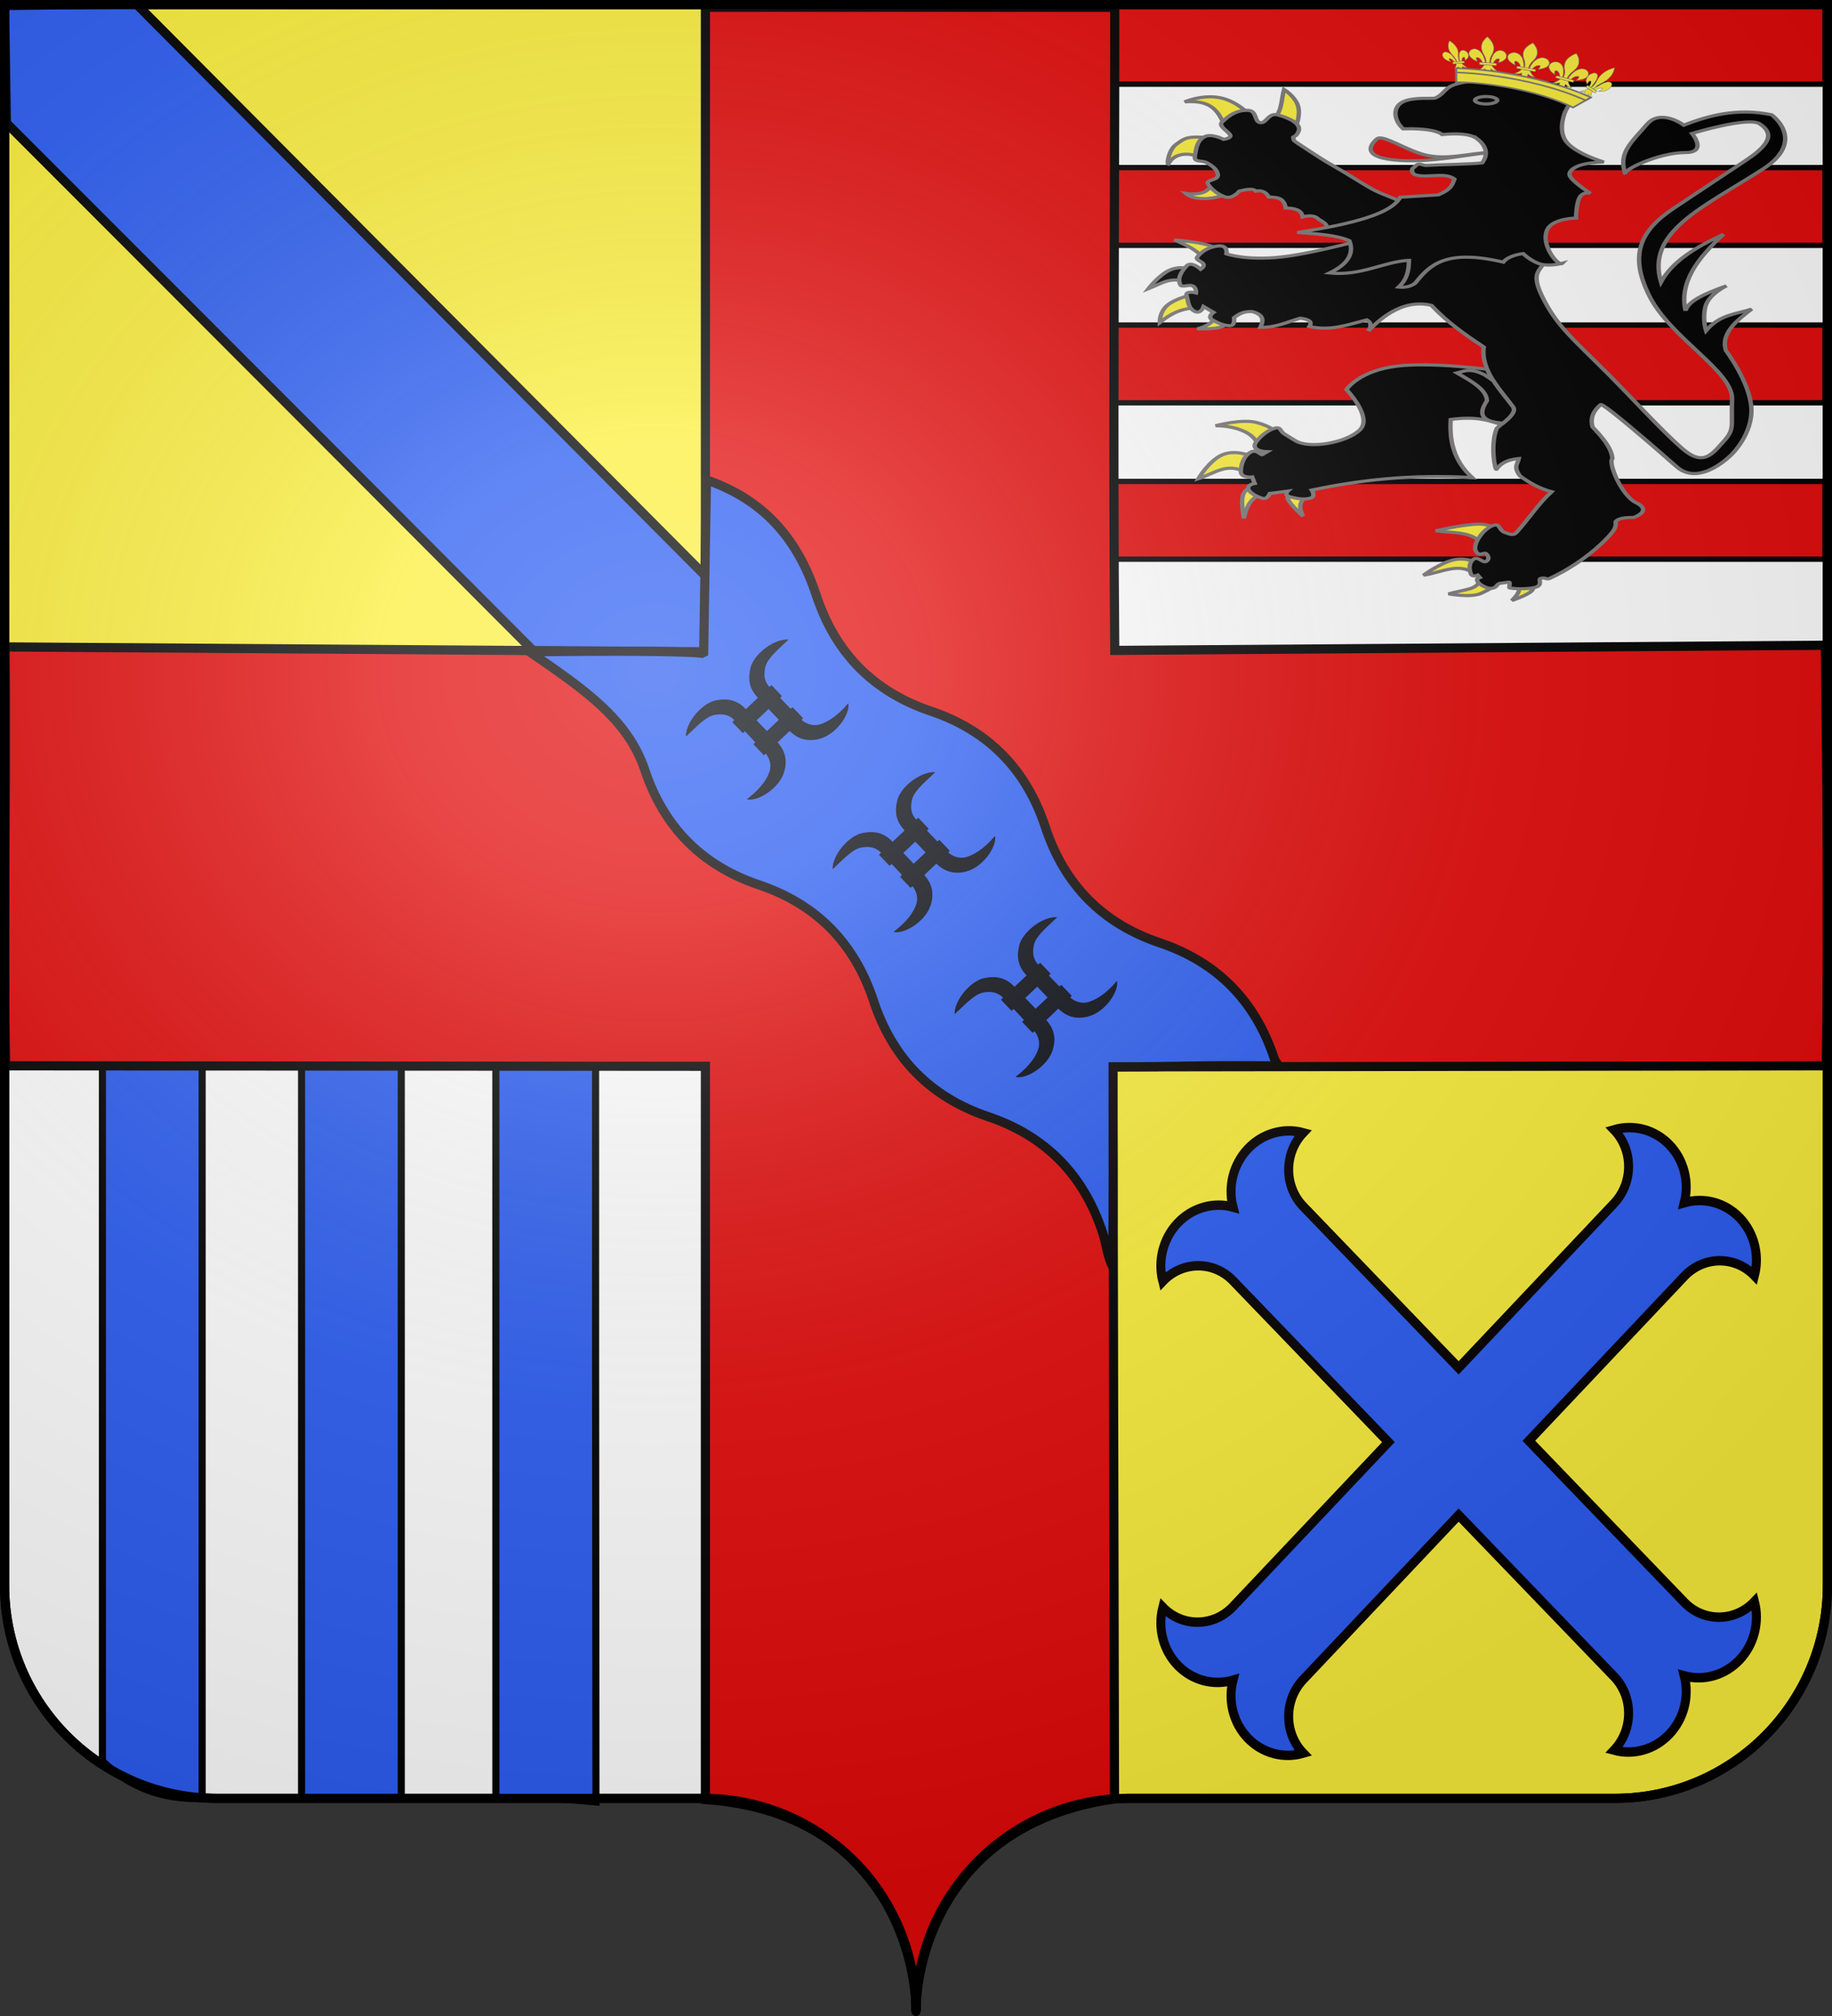 <?xml version="1.0" encoding="UTF-8" standalone="no"?>
<svg
   xmlns:dc="http://purl.org/dc/elements/1.1/"
   xmlns:cc="http://creativecommons.org/ns#"
   xmlns:rdf="http://www.w3.org/1999/02/22-rdf-syntax-ns#"
   xmlns:svg="http://www.w3.org/2000/svg"
   xmlns="http://www.w3.org/2000/svg"
   xmlns:xlink="http://www.w3.org/1999/xlink"
   xmlns:sodipodi="http://sodipodi.sourceforge.net/DTD/sodipodi-0.dtd"
   xmlns:inkscape="http://www.inkscape.org/namespaces/inkscape"
   height="660"
   width="600"
   version="1.0"
   id="svg2"
   sodipodi:version="0.32"
   inkscape:version="0.48.1 r9760"
   sodipodi:docname="Blason_ville_fr_Buhy_95.svg"
   inkscape:output_extension="org.inkscape.output.svg.inkscape">
  <rect width="100%" height="100%" fill="#333333" stroke="none"/>
  <sodipodi:namedview
     inkscape:window-height="667"
     inkscape:window-width="1024"
     inkscape:pageshadow="2"
     inkscape:pageopacity="0.0"
     guidetolerance="10.0"
     gridtolerance="10.0"
     objecttolerance="10.0"
     borderopacity="1.0"
     bordercolor="#666666"
     pagecolor="#ffffff"
     id="base"
     showgrid="false"
     height="660px"
     inkscape:zoom="0.67898084"
     inkscape:cx="301.16327"
     inkscape:cy="330.64261"
     inkscape:window-x="264"
     inkscape:window-y="0"
     inkscape:current-layer="layer1"
     showguides="true"
     inkscape:guide-bbox="true"
     inkscape:window-maximized="0">
    <sodipodi:guide
       orientation="1,0"
       position="151.451,260.26"
       id="guide5415" />
  </sodipodi:namedview>
  <desc
     id="desc4">Flag of Canton of Valais (Wallis)</desc>
  <defs
     id="defs6">
    <linearGradient
       id="linearGradient2893">
      <stop
         style="stop-color:white;stop-opacity:0.314;"
         offset="0"
         id="stop2895" />
      <stop
         id="stop2897"
         offset="0.19"
         style="stop-color:white;stop-opacity:0.251;" />
      <stop
         style="stop-color:#6b6b6b;stop-opacity:0.125;"
         offset="0.6"
         id="stop2901" />
      <stop
         style="stop-color:black;stop-opacity:0.125;"
         offset="1"
         id="stop2899" />
    </linearGradient>
    <radialGradient
       inkscape:collect="always"
       xlink:href="#linearGradient2893"
       id="radialGradient11919"
       gradientUnits="userSpaceOnUse"
       gradientTransform="matrix(1.551,0,0,1.35,-227.894,-51.264)"
       cx="285.186"
       cy="200.448"
       fx="285.186"
       fy="200.448"
       r="300" />
  </defs>
  <g
     inkscape:groupmode="layer"
     id="layer1"
     inkscape:label="Fond écu"
     style="opacity:1;display:inline">
    <path
       style="opacity:1;fill:#ffffff;fill-opacity:1;fill-rule:nonzero;stroke:#000000;stroke-width:3;stroke-linecap:butt;stroke-linejoin:miter;marker:none;marker-start:none;marker-mid:none;marker-end:none;stroke-miterlimit:4;stroke-dasharray:none;stroke-dashoffset:0;stroke-opacity:1;visibility:visible;display:inline;overflow:visible"
       d="M 300,1.5 L 300,295 L 598.5,295 L 598.5,1.5 L 300,1.5 z"
       id="path14388" />
    <path
       style="opacity:1;fill:#fcef3c;fill-opacity:1;fill-rule:nonzero;stroke:#000000;stroke-width:3;stroke-linecap:butt;stroke-linejoin:miter;marker:none;marker-start:none;marker-mid:none;marker-end:none;stroke-miterlimit:4;stroke-dasharray:none;stroke-dashoffset:0;stroke-opacity:1;visibility:visible;display:inline;overflow:visible"
       d="M 300,295 L 300,658.5 C 300,619.996 331.209,588.75 369.656,588.75 C 408.103,588.75 490.397,588.75 528.844,588.75 C 567.291,588.75 598.5,557.504 598.5,519 L 598.5,295 L 300,295 z"
       id="path19854" />
    <path
       style="opacity:1;fill:#ffffff;fill-opacity:1;fill-rule:nonzero;stroke:#000000;stroke-width:3;stroke-linecap:butt;stroke-linejoin:miter;marker:none;marker-start:none;marker-mid:none;marker-end:none;stroke-miterlimit:4;stroke-dasharray:none;stroke-dashoffset:0;stroke-opacity:1;visibility:visible;display:inline;overflow:visible"
       d="M 1.5,295 L 1.5,519 C 1.5,557.504 32.709,588.75 71.156,588.75 C 109.603,588.75 191.897,588.75 230.344,588.75 C 268.791,588.75 300,619.996 300,658.5 L 300,295 L 1.5,295 z"
       id="path15284" />
    <path
       style="opacity:1;fill:#fcef3c;fill-opacity:1;fill-rule:nonzero;stroke:#000000;stroke-width:3;stroke-linecap:butt;stroke-linejoin:miter;marker:none;marker-start:none;marker-mid:none;marker-end:none;stroke-miterlimit:4;stroke-dasharray:none;stroke-dashoffset:0;stroke-opacity:1;visibility:visible;display:inline;overflow:visible"
       d="M 1.5,1.5 L 1.5,295 L 300,295 L 300,1.5 L 1.5,1.5 z"
       id="rect3718" />
    <g
       id="layer1-6"
       inkscape:label="Calque 1"
       transform="matrix(-1,0,0,1,603.459,-341.133)">
      <path
         sodipodi:nodetypes="ccccccc"
         d="m 601.361,381.408 c -38.246,38.246 -147.525,147.525 -253.696,254.206 -27.346,-0.265 -24.809,-0.395 -44.724,-0.418 0.293,-17.446 1.137,-21.059 1.159,-36.862 l 254.732,-255.909 43.128,0.522 z"
         style="fill:#2b5df2;fill-opacity:1;fill-rule:evenodd;stroke:#000000;stroke-width:3;stroke-linecap:butt;stroke-linejoin:miter;stroke-miterlimit:4;stroke-opacity:1;stroke-dasharray:none;display:inline"
         id="path17542"
         inkscape:connector-curvature="0" />
    </g>
    <path
       style="fill:#2b5df2;fill-opacity:1;stroke:#000000;stroke-width:2.326;stroke-miterlimit:4;stroke-opacity:1;stroke-dasharray:none"
       d="m 98.761,442.181 0,-146.641 16.332,0 16.332,0 0,146.641 0,146.641 -16.332,0 -16.332,0 z"
       id="path6191"
       inkscape:connector-curvature="0"
       sodipodi:nodetypes="ccccccccc" />
    <path
       inkscape:connector-curvature="0"
       id="path6193"
       d="m 33.539,442.181 0,-146.641 16.332,0 16.332,0 0,146.641 0,146.641 c -13.097,0.266 -23.482,-3.483 -32.663,-12.295 z"
       style="fill:#2b5df2;fill-opacity:1;stroke:#000000;stroke-width:2.326;stroke-miterlimit:4;stroke-opacity:1;stroke-dasharray:none"
       sodipodi:nodetypes="cccccccc" />
    <path
       inkscape:connector-curvature="0"
       id="path6195"
       d="m 162.394,442.181 0,-146.641 16.332,0 16.332,0 0,146.641 0.131,147.743 c -15.297,-1.51 -18.27,-1.102 -32.794,-1.102 z"
       style="fill:#2b5df2;fill-opacity:1;stroke:#000000;stroke-width:2.326;stroke-miterlimit:4;stroke-opacity:1;stroke-dasharray:none"
       sodipodi:nodetypes="cccccccc" />
    <g
       id="g3106"
       transform="matrix(1,0,0,0.716,0,0.595)">
      <path
         style="fill:#e20909;fill-opacity:1;stroke:#000000;stroke-width:2.442;stroke-miterlimit:4;stroke-opacity:1;stroke-dasharray:none"
         d="m 449.639,2.093 148.419,0 0,17.779 0,17.779 -148.419,0 -148.418,0 0,-17.779 0,-17.779 148.418,0 z"
         id="path6197"
         inkscape:connector-curvature="0" />
      <use
         height="660"
         width="600"
         transform="translate(0,73.7)"
         id="use6201"
         xlink:href="#path6197"
         y="0"
         x="0" />
      <use
         x="0"
         y="0"
         xlink:href="#path6197"
         id="use6203"
         transform="translate(0,145.7)"
         width="600"
         height="660" />
      <use
         height="660"
         width="600"
         transform="translate(0,217.2)"
         id="use6205"
         xlink:href="#path6197"
         y="0"
         x="0" />
    </g>
    <g
       id="g9592"
       transform="matrix(0.482,0,0,0.342,333.982,3.38)"
       style="fill:#000000;stroke:#7b7979;stroke-opacity:1">
      <g
         style="fill:#000000;stroke:#7b7979;stroke-opacity:1;display:inline"
         inkscape:label="Fond écu"
         id="layer3-2">
        <path
           d="m 143.61,173.869 c -10.008,7.545 -24.988,8.848 -30.912,1.405 0,0 10.062,2.356 14.613,-3.091 6.176,-7.392 6.4,-10.884 7.306,-9.274 l 8.993,10.96 z"
           style="fill:#fcef3c;fill-opacity:1;fill-rule:evenodd;stroke:#7b7979;stroke-width:3;stroke-linecap:butt;stroke-linejoin:miter;stroke-miterlimit:4;stroke-opacity:1;stroke-dasharray:none;display:inline"
           id="path1994"
           inkscape:connector-curvature="0" />
        <path
           d="m 124.501,142.114 c -8.764,-6.846 -19.332,-6.063 -23.606,5.058 -1.132,-0.424 0.478,-13.929 5.339,-18.828 4.999,-5.038 6.323,-6.815 13.77,-7.025 7.447,-0.211 16.861,4.215 16.861,4.215 l -12.365,16.58 z"
           style="fill:#fcef3c;fill-opacity:1;fill-rule:evenodd;stroke:#7b7979;stroke-width:3;stroke-linecap:butt;stroke-linejoin:miter;stroke-miterlimit:4;stroke-opacity:1;stroke-dasharray:none;display:inline"
           id="path1996"
           inkscape:connector-curvature="0" />
        <path
           d="m 139.676,111.202 c -4.596,-12.573 -7.769,-25.738 -27.54,-23.606 0,0 9.868,-6.228 21.357,-4.496 14.197,2.14 24.639,19.382 23.887,19.671 l -17.704,8.431 z"
           style="fill:#fcef3c;fill-opacity:1;fill-rule:evenodd;stroke:#7b7979;stroke-width:3;stroke-linecap:butt;stroke-linejoin:miter;stroke-miterlimit:4;stroke-opacity:1;stroke-dasharray:none;display:inline"
           id="path1998"
           inkscape:connector-curvature="0" />
        <path
           d="m 172.274,103.615 c 5.989,-5.72 5.351,-18.068 7.306,-27.821 0,0 7.658,6.674 9.555,16.018 1.897,9.344 -1.967,21.357 -1.967,21.357 l -14.894,-9.555 z"
           style="fill:#fcef3c;fill-opacity:1;fill-rule:evenodd;stroke:#7b7979;stroke-width:3;stroke-linecap:butt;stroke-linejoin:miter;stroke-miterlimit:4;stroke-opacity:1;stroke-dasharray:none;display:inline"
           id="path2000"
           inkscape:connector-curvature="0" />
        <path
           d="m 216.956,214.617 -9.836,-4.848 c 3.567,-3.799 -0.505,-6.834 -4.215,-9.906 -2.203,-3.65 -6.236,-3.685 -10.679,-2.108 -0.64,-6.972 -5.698,-8.264 -11.522,-8.571 -1.298,-10.633 -6.61,-10.024 -11.522,-10.538 -1.979,-5.43 -5.563,-6.455 -8.852,-5.62 -1.083,-1.963 -4.042,-2.519 -11.1,0 0,0 -4.496,7.728 -9.555,5.62 -5.058,-2.108 -9.976,-8.15 -11.803,-12.365 -1.827,-4.215 6.885,-3.372 6.744,-8.431 -0.141,-5.058 -3.513,-8.712 -7.306,-11.803 -3.794,-3.091 -9.274,0.281 -8.29,-7.025 0.984,-7.306 1.44,-13.981 6.323,-17.845 4.883,-3.864 13.208,2.389 13.208,2.389 0,0 5.445,-0.984 4.444,-4.18 -1.001,-3.197 -8.448,-8.606 -5.568,-12.4 5.761,-7.588 10.117,-11.17 17.142,-11.241 7.025,-0.07 4.426,10.889 8.852,11.803 4.426,0.913 5.234,-10.046 12.224,-7.306 6.99,2.74 16.101,8.218 13.77,15.737 -1.981,6.389 -4.325,4.169 -3.555,6.448 1.076,3.183 -1.918,0.37 9.456,10.835 4.833,4.446 11.5,10.771 19.128,16.76 7.629,5.989 16.383,14.194 23.916,20.225 7.533,6.031 14.686,8.482 19.676,12.517 4.99,4.035 8.096,6.562 8.096,6.562 l -49.178,25.292 z"
           style="fill:#000000;fill-opacity:1;fill-rule:evenodd;stroke:#7b7979;stroke-width:3;stroke-linecap:butt;stroke-linejoin:miter;stroke-miterlimit:4;stroke-opacity:1;stroke-dasharray:none;display:inline"
           id="path2002"
           inkscape:connector-curvature="0" />
        <path
           d="m 161.884,420.906 c 1.088,-14.822 -14.085,-23.326 -28.813,-23.249 0,0 17.586,-6.806 27.621,-3.179 10.035,3.626 13.711,9.339 13.711,9.339 L 161.884,420.906 z"
           style="fill:#fcef3c;fill-opacity:1;fill-rule:evenodd;stroke:#7b7979;stroke-width:3;stroke-linecap:butt;stroke-linejoin:miter;stroke-miterlimit:4;stroke-opacity:1;stroke-dasharray:none;display:inline"
           id="path2004"
           inkscape:connector-curvature="0" />
        <path
           d="m 154.333,443.161 c -13.069,-11.426 -21.685,0.105 -32.986,5.167 0,0 7.352,-17.437 16.294,-22.852 8.942,-5.415 19.474,1.192 19.474,1.192 l -2.782,16.493 z"
           style="fill:#fcef3c;fill-opacity:1;fill-rule:evenodd;stroke:#7b7979;stroke-width:3;stroke-linecap:butt;stroke-linejoin:miter;stroke-miterlimit:4;stroke-opacity:1;stroke-dasharray:none;display:inline"
           id="path2006"
           inkscape:connector-curvature="0" />
        <path
           d="m 164.269,463.231 c -5.28,2.459 -9.801,7.955 -11.923,23.05 0,0 -2.186,-14.009 -0.795,-21.461 1.391,-7.452 6.359,-8.346 6.359,-8.346 l 6.359,6.756 z"
           style="fill:#fcef3c;fill-opacity:1;fill-rule:evenodd;stroke:#7b7979;stroke-width:3;stroke-linecap:butt;stroke-linejoin:miter;stroke-miterlimit:4;stroke-opacity:1;stroke-dasharray:none;display:inline"
           id="path2008"
           inkscape:connector-curvature="0" />
        <path
           d="m 194.472,465.616 c -4.496,4.583 -4.908,10.917 -1.987,18.679 0,0 -7.948,-10.234 -9.935,-15.499 -1.987,-5.266 1.987,-5.564 1.987,-5.564 l 9.935,2.385 z"
           style="fill:#fcef3c;fill-opacity:1;fill-rule:evenodd;stroke:#7b7979;stroke-width:3;stroke-linecap:butt;stroke-linejoin:miter;stroke-miterlimit:4;stroke-opacity:1;stroke-dasharray:none;display:inline"
           id="path2010"
           inkscape:connector-curvature="0" />
        <path
           d="m 273.313,339.367 c -5.848,0.001 -11.483,0.341 -16.462,1.158 -26.556,4.356 -34.833,22.471 -34.833,22.471 0,0 18.115,26.552 8.982,38.777 -9.133,12.224 -34.157,18.494 -43.847,10.109 l -7.292,-6.322 c -3.565,-3.085 -2.11,-7.849 -7.73,-5.039 -5.62,2.81 -10.814,10.725 -11.955,13.614 -3.173,8.036 7.887,8.45 7.887,8.45 l -3.38,2.785 c -0.32,0.719 -3.883,-5.117 -7.292,-2.785 -5.415,3.703 -7.307,13.206 -7.167,19.248 0.141,6.042 7.73,4.914 7.73,4.914 l 1.69,6.165 c 0,0 -4.944,0.995 -4.382,5.07 0.562,4.075 6.928,8.28 9.984,9.264 3.056,0.984 4.632,-4.757 4.632,-4.757 l 12.237,-2.253 c 0,-10e-6 -3.103,3.916 1.815,5.602 4.918,1.686 8.746,2.688 13.207,1.283 4.461,-1.405 1.283,-7.887 1.283,-7.887 32.505,-9.581 67.579,-15.401 109.038,-11.924 -12.448,-15.811 -15.61,-34.98 -14.616,-55.646 16.251,-3.176 25.67,0.469 34.27,4.945 4.147,-4.593 10.694,-11.947 8.043,-17.025 -5.135,-9.839 -13.337,-22.11 -17.495,-35.96 -10.884,-1.823 -28.432,-4.26 -44.348,-4.256 z"
           style="fill:#000000;fill-opacity:1;fill-rule:evenodd;stroke:#7b7979;stroke-width:3;stroke-linecap:butt;stroke-linejoin:miter;stroke-miterlimit:4;stroke-opacity:1;stroke-dasharray:none;display:inline"
           id="path2012"
           inkscape:connector-curvature="0" />
        <path
           d="m 124.328,237.298 c -2.452,-6.44 -9.972,-12.1 -19.275,-17.486 0,0 12.866,1.391 20.467,3.974 7.601,2.583 9.935,6.359 9.935,6.359 l -11.128,7.154 z"
           style="fill:#fcef3c;fill-opacity:1;fill-rule:evenodd;stroke:#7b7979;stroke-width:3;stroke-linecap:butt;stroke-linejoin:miter;stroke-miterlimit:4;stroke-opacity:1;stroke-dasharray:none;display:inline"
           id="path2014"
           inkscape:connector-curvature="0" />
        <path
           d="m 113.598,260.945 c -10.233,-7.085 -17.934,1.024 -26.23,5.564 0,0 7.164,-13.166 14.516,-17.836 7.352,-4.67 14.893,-0.843 14.893,-0.843 l -3.179,13.115 z"
           style="fill:#000000;fill-opacity:1;fill-rule:evenodd;stroke:#7b7979;stroke-width:3;stroke-linecap:butt;stroke-linejoin:miter;stroke-miterlimit:4;stroke-opacity:1;stroke-dasharray:none;display:inline"
           id="path2016"
           inkscape:connector-curvature="0" />
        <path
           d="m 120.552,284.989 c -7.213,0.069 -14.891,1.814 -25.435,13.91 0,0 -0.348,-9.687 4.968,-16.294 5.315,-6.607 16.294,-10.134 16.294,-10.134 l 4.173,12.519 z"
           style="fill:#fcef3c;fill-opacity:1;fill-rule:evenodd;stroke:#7b7979;stroke-width:3;stroke-linecap:butt;stroke-linejoin:miter;stroke-miterlimit:4;stroke-opacity:1;stroke-dasharray:none;display:inline"
           id="path2018"
           inkscape:connector-curvature="0" />
        <path
           d="m 132.075,294.551 c -0.563,3.908 -4.917,7.956 -11.387,10.389 0,0 11.488,0.423 16.158,-1.869 4.67,-2.291 3.577,-5.961 3.577,-5.961 l -8.348,-2.559 z"
           style="fill:#fcef3c;fill-opacity:1;fill-rule:evenodd;stroke:#7b7979;stroke-width:3;stroke-linecap:butt;stroke-linejoin:miter;stroke-miterlimit:4;stroke-opacity:1;stroke-dasharray:none;display:inline"
           id="path2020"
           inkscape:connector-curvature="0" />
        <path
           d="m 336.351,549.471 c 3.506,2.249 5.008,5.9 -1.987,15.499 0,0 9.836,-4.67 13.115,-8.743 3.279,-4.074 0,-7.551 0,-7.551 l -11.128,0.795 z"
           style="fill:#fcef3c;fill-opacity:1;fill-rule:evenodd;stroke:#7b7979;stroke-width:3;stroke-linecap:butt;stroke-linejoin:miter;stroke-miterlimit:4;stroke-opacity:1;stroke-dasharray:none;display:inline"
           id="path2022"
           inkscape:connector-curvature="0" />
        <path
           d="m 312.506,544.305 c -0.443,10.31 -10.166,9.82 -21.063,14.307 0,0 14.804,3.974 21.858,-0.397 7.054,-4.372 10.333,-8.346 10.333,-8.346 l -11.128,-5.564 z"
           style="fill:#fcef3c;fill-opacity:1;fill-rule:evenodd;stroke:#7b7979;stroke-width:3;stroke-linecap:butt;stroke-linejoin:miter;stroke-miterlimit:4;stroke-opacity:1;stroke-dasharray:none;display:inline"
           id="path2024"
           inkscape:connector-curvature="0" />
        <path
           d="m 308.532,539.138 c -9.747,-10.989 -22.513,-0.845 -34.178,1.59 0,0 11.426,-11.923 20.666,-14.705 9.24,-2.782 16.294,3.577 16.294,3.577 l -2.782,9.538 z"
           style="fill:#fcef3c;fill-opacity:1;fill-rule:evenodd;stroke:#7b7979;stroke-width:3;stroke-linecap:butt;stroke-linejoin:miter;stroke-miterlimit:4;stroke-opacity:1;stroke-dasharray:none;display:inline"
           id="path2026"
           inkscape:connector-curvature="0" />
        <path
           d="m 315.288,515.691 c -3.935,-17.375 -19.706,-15.023 -32.588,-17.487 0,0 19.076,-6.259 29.012,-6.359 9.935,-0.099 10.73,5.961 10.73,5.961 l -7.154,17.884 z"
           style="fill:#fcef3c;fill-opacity:1;fill-rule:evenodd;stroke:#7b7979;stroke-width:3;stroke-linecap:butt;stroke-linejoin:miter;stroke-miterlimit:4;stroke-opacity:1;stroke-dasharray:none;display:inline"
           id="path2028"
           inkscape:connector-curvature="0" />
        <path
           d="m 252.496,212.062 c 0,0 -41.53,17.288 -69.151,23.05 -27.621,5.763 -42.921,-1.987 -42.921,-1.987 0,0 1.391,-8.545 -5.564,-7.551 -6.955,0.994 -11.724,5.763 -14.307,10.73 -1.292,2.484 3.08,3.974 4.198,6.433 1.118,2.459 -1.813,5.092 -1.813,5.092 0,0 -6.359,-8.147 -9.538,-3.179 -3.179,4.968 -6.557,11.128 -4.372,17.884 1.093,3.378 5.166,-0.298 8.172,1.143 3.005,1.441 2.558,6.806 2.558,6.806 0,0 -7.551,-2.683 -6.359,2.782 1.192,5.465 0.795,11.128 5.166,14.705 4.372,3.577 6.359,-4.372 6.359,-4.372 l 6.756,5.564 c 0,0 -4.57,3.974 -0.795,7.154 3.775,3.179 8.147,5.564 11.923,5.564 3.775,0 2.782,-7.551 2.782,-7.551 3.184,-3.832 7.023,-6.354 12.32,-5.961 8.311,3.097 7.727,8.863 5.564,15.102 10.604,0.277 18.371,-5.12 27.025,-8.743 6.534,0.994 8.3,3.776 6.359,7.948 14.481,4.624 26.479,-1.924 38.947,-6.359 2.669,2.174 3.608,5.386 0.994,10.73 14.307,-21.196 28.614,-29.409 42.921,-24.64 11.376,16.94 22.633,27.68 35.569,39.941 -2.213,22.609 12.235,42.596 19.871,57.228 3.687,7.064 -10.486,18.622 -11.128,20.864 -4.346,15.183 -1.202,39.302 -0.136,38.947 3.379,-6.846 8.874,-9.457 15.238,-10.333 -0.603,4.913 -4.064,7.682 0.795,16.692 6.496,6.677 13.47,12.16 21.461,15.102 -9.361,11.923 -15.49,26.009 -23.845,38.947 -2.187,3.386 -4.372,1.788 -7.948,0 -3.577,-1.788 -3.406,-7.591 -6.359,-7.154 -7.155,1.06 -16.593,18.996 -13.038,25.764 2.628,5.004 5.194,-0.392 6.864,1.911 1.67,2.302 2.047,5.474 -0.185,7.298 -2.232,1.825 -5.564,-5.544 -8.743,-1.967 -3.179,3.577 -2.72,9.396 -1.726,13.464 0.994,4.068 4.717,1.546 4.717,1.546 l 1.59,2.46 c -1.479,0.948 -2.439,0.532 -1.819,3.034 0.941,3.796 9.179,10.211 12.609,5.45 1.321,-1.833 1.725,-2.895 1.778,-2.886 l 6.956,-1.331 c 1.629,-0.312 -0.343,5.312 0.72,5.582 4.768,1.213 15.957,1.061 18.936,-1.502 4.073,-3.504 -1.879,-8.663 4.874,-7.904 0,0 1.75,1.253 3.142,0.353 25.23,-16.329 42.657,-42.131 44.4,-48.092 1.772,-6.056 -0.994,-5.564 2.186,-8.147 3.179,-2.583 10.532,-2.186 10.532,-2.186 0,0 13.609,-6.099 1.59,-14.307 -9.7,-6.624 -19.112,-38.197 -15.897,-42.126 -0.751,-10.75 -7.057,-20.491 -13.512,-30.204 -1.869,-9.636 1.118,-16.035 5.564,-21.461 2.542,-0.915 39.189,44.17 51.665,59.613 15.866,19.64 37.357,-11.923 37.357,-11.923 0,0 14.307,-19.474 13.314,-44.312 -0.994,-24.839 -17.288,-55.043 -17.288,-55.043 -3.558,-15.929 6.473,-27.976 17.486,-39.742 -10.513,4.912 -21.462,5.015 -30.999,20.666 0,0 -2.583,-11.128 -0.397,-23.05 2.186,-11.923 14.307,-19.871 14.307,-19.871 -14.232,7.122 -26.181,14.624 -27.819,23.845 -4.431,-26.859 8.162,-50.476 25.832,-73.125 -18.401,11.854 -34.634,25.441 -42.524,45.703 -10.064,-47.994 27.462,-70.726 68.754,-107.701 30.991,-27.751 6.359,-52.459 6.359,-52.459 -23.677,-6.906 -43.305,1.05 -59.613,9.935 0,0 -15.62,-16.293 -25.037,-0.795 -10.922,17.974 -19.657,27.087 -14.705,47.69 -2.554,-3.405 22.025,-20.509 40.934,-20.666 15.223,-0.126 4.372,-18.281 4.372,-18.281 0,0 38.55,-16.493 46.101,-9.141 7.551,7.352 10.238,16.447 -9.141,34.575 l -49.28,46.101 c -23.767,22.234 -30.136,45.862 -16.692,83.856 14.324,40.48 56.905,72.086 56.235,98.957 -0.67,26.871 1.95,28.512 -5.763,40.537 -7.713,12.024 -13.74,24.442 -28.217,6.557 -14.477,-17.884 -33.651,-47.705 -49.081,-69.548 -25.008,-35.402 -36.016,-47.243 -45.902,-75.708 -9.886,-28.465 2.385,-23.448 1.987,-40.139 -0.397,-16.692 -3.577,-26.627 -3.577,-26.627 l -100.945,4.769 z"
           style="fill:#000000;fill-opacity:1;fill-rule:evenodd;stroke:#7b7979;stroke-width:3;stroke-linecap:butt;stroke-linejoin:miter;stroke-miterlimit:4;stroke-opacity:1;stroke-dasharray:none;display:inline"
           id="path2030"
           inkscape:connector-curvature="0" />
        <path
           d="m 320.37,135.932 c -19.938,2.844 -38.988,9.392 -60.7,7.869 -29.46,-2.067 -20.885,-16.156 -16.861,-20.795 3.834,-4.421 18.956,10.362 32.036,15.175 15.176,5.585 30.352,-1.492 45.525,-2.248 z"
           style="fill:#e20909;fill-opacity:1;fill-rule:evenodd;stroke:#7b7979;stroke-width:3;stroke-linecap:butt;stroke-linejoin:miter;stroke-miterlimit:4;stroke-opacity:1;stroke-dasharray:none;display:inline"
           id="path2032"
           inkscape:connector-curvature="0" />
        <path
           sodipodi:nodetypes="cccssscssscsccscscscscccccccccccsssscc"
           d="m 310.816,123.005 c -4.789,-5.09 -14.196,-5.348 -23.746,-4.075 -1.6,-2.183 -8.601,-6.271 -26.556,-5.48 -6.471,-8.207 -7.558,-21.16 0.281,-26.135 7.171,-4.551 20.206,-2.446 21.638,-3.372 8.389,-5.426 4.637,-12.646 23.043,-15.737 18.407,-3.091 50.583,3.372 50.583,3.372 0,0 1.73,4.191 8.334,3.629 6.604,-0.562 3.399,3.842 6.631,7.776 3.232,3.934 5.653,-0.475 2.772,6.199 -2.88,6.674 -2.843,6.845 -2.843,6.845 0,0 -5.761,17.072 0,28.945 5.761,11.873 25.854,20.233 25.854,20.233 -9.091,0.479 -16.102,2.147 -19.952,5.62 -2.154,1.686 -4.017,4.934 -3.091,7.587 2.188,6.269 14.051,16.861 14.051,16.861 0,0 -4.848,-2.248 -7.306,3.653 -2.459,5.901 -2.529,19.952 -2.529,19.952 0,0 -15.597,0.2 -19.39,10.679 -5.252,14.508 7.454,36.402 10.117,32.598 0,0 -8.29,3.161 -14.613,0.843 -6.323,-2.318 -12.084,-10.117 -12.084,-10.117 -6.071,1.101 -11.148,4.064 -13.489,8.15 -39.759,-13.063 -50.152,3.242 -59.857,20.233 -3.014,3.051 -6.728,4.349 -11.241,3.653 6.011,-7.607 6.936,-16.485 7.025,-25.573 -16.705,1.055 -32.193,15.159 -53.955,12.084 11.265,-7.596 17.183,-17.332 13.489,-30.912 -9.257,-5.678 -22.539,-6.526 -35.408,-7.869 39.441,-8.394 64.138,-18.398 69.974,-33.722 l 25.854,-2.248 c 9.312,-5.573 9.568,-10.322 10.96,-15.175 -6.32,-6.703 -16.72,-1.117 -25.573,-3.653 -3.732,-1.069 -3.983,-5.9 -2.211,-7.222 0.886,-0.661 1.861,-3.066 3.382,-3.386 1.521,-0.321 3.589,1.442 5.535,1.249 7.253,-0.723 30.281,-1.158 37.694,-2.443 4.537,-8.308 2.631,-16.662 -3.372,-23.043 z"
           style="fill:#000000;fill-opacity:1;fill-rule:evenodd;stroke:#7b7979;stroke-width:3;stroke-linecap:butt;stroke-linejoin:miter;stroke-miterlimit:4;stroke-opacity:1;stroke-dasharray:none;display:inline"
           id="path2034"
           inkscape:connector-curvature="0" />
        <path
           d="m 305.58,344.719 c -3.34,-0.059 -5.744,1.499 -8.513,2.41 10.127,8.032 20.215,16.072 20.374,26.634 -7.916,16.534 0.196,20.045 10.891,21.47 4.078,-4.598 9.223,-11.049 6.823,-15.648 -3.693,-7.075 -8.952,-15.423 -13.176,-24.693 -1.799,-1.897 -3.846,-3.887 -6.259,-6.04 -4.374,-3.06 -7.542,-4.085 -10.14,-4.131 z"
           style="fill:#000000;fill-opacity:1;fill-rule:evenodd;stroke:#7b7979;stroke-width:3;stroke-linecap:butt;stroke-linejoin:miter;stroke-miterlimit:4;stroke-opacity:1;stroke-dasharray:none"
           id="path3914"
           inkscape:connector-curvature="0" />
        <g
           style="fill:#fcef3c;stroke:#7b7979;stroke-opacity:1"
           id="g3878">
          <path
             id="path2036"
             style="fill:#000000;fill-opacity:1;fill-rule:evenodd;stroke:#7b7979;stroke-width:3;stroke-linecap:butt;stroke-linejoin:miter;stroke-miterlimit:4;stroke-opacity:1;stroke-dasharray:none;display:inline"
             d="m 324.429,86.08 c 0.003,1.976 -3.379,3.579 -7.551,3.579 -4.172,0 -7.554,-1.603 -7.551,-3.579 -0.003,-1.976 3.379,-3.579 7.551,-3.579 4.172,0 7.554,1.603 7.551,3.579 z"
             inkscape:connector-curvature="0" />
          <g
             transform="matrix(0.267,-0.036,0.105,0.358,282.094,29.583)"
             id="g6401"
             style="fill:#fcef3c;stroke:#7b7979;stroke-opacity:1">
            <path
               d="m 29.739,62.946 c -2.69,6.351 -6.015,8.922 -9.244,12.043 3.618,0.017 7.225,-0.678 10.963,-3.814 0.064,9.675 1.458,12.982 4.819,16.233 3.323,-3.149 4.858,-6.547 4.847,-16.233 3.738,3.136 7.335,3.83 10.953,3.814 -3.228,-3.121 -6.544,-5.693 -9.234,-12.043 l -13.105,0 z"
               style="fill:#fcef3c;fill-opacity:1;fill-rule:evenodd;stroke:#7b7979;stroke-width:0.902;stroke-linecap:butt;stroke-linejoin:miter;stroke-miterlimit:4;stroke-opacity:1;stroke-dasharray:none"
               id="path1914"
               inkscape:connector-curvature="0" />
            <rect
               width="29.159"
               height="4.772"
               x="21.707"
               y="58.178"
               style="fill:#fcef3c;fill-opacity:1;fill-rule:nonzero;stroke:#7b7979;stroke-width:0.902;stroke-linecap:butt;stroke-linejoin:miter;stroke-miterlimit:4;stroke-opacity:1;stroke-dasharray:none;stroke-dashoffset:0;marker:none;visibility:visible;display:inline;overflow:visible"
               id="rect2782" />
            <path
               d="m 126.281,7.938 c -34.942,37.095 -48.392,79.826 -20.625,133.344 6.342,16.258 11.338,33.045 10.312,52.25 l 20.625,0 c -1.026,-19.205 3.971,-35.992 10.312,-52.25 27.767,-53.518 14.317,-96.249 -20.625,-133.344 z"
               transform="matrix(0.301,0,0,0.301,-1.678,0)"
               style="fill:#fcef3c;fill-opacity:1;fill-rule:evenodd;stroke:#7b7979;stroke-width:3;stroke-linecap:butt;stroke-linejoin:miter;stroke-miterlimit:4;stroke-opacity:1;stroke-dasharray:none"
               id="path1993"
               inkscape:connector-curvature="0" />
            <path
               d="m 52.25,100 c -35.235,0.845 -58.727,60.018 15.219,88.875 -24.44,-47.874 20.896,-30.132 26.875,4.656 l 17.531,0 C 102.196,122.87 74.823,99.458 52.25,100 z"
               transform="matrix(0.301,0,0,0.301,-1.678,0)"
               style="fill:#fcef3c;fill-opacity:1;fill-rule:evenodd;stroke:#7b7979;stroke-width:3;stroke-linecap:butt;stroke-linejoin:miter;stroke-miterlimit:4;stroke-opacity:1;stroke-dasharray:none"
               id="path1881"
               inkscape:connector-curvature="0" />
            <path
               d="m 198.969,100 c -22.301,0.418 -48.764,24.284 -58.25,93.531 l 17.5,0 C 164.198,158.743 209.565,141.001 185.125,188.875 260.019,159.648 234.946,99.326 198.969,100 z"
               transform="matrix(0.301,0,0,0.301,-1.678,0)"
               style="fill:#fcef3c;fill-opacity:1;fill-rule:evenodd;stroke:#7b7979;stroke-width:3;stroke-linecap:butt;stroke-linejoin:miter;stroke-miterlimit:4;stroke-opacity:1;stroke-dasharray:none"
               id="path2776"
               inkscape:connector-curvature="0" />
          </g>
          <g
             transform="matrix(0.436,0.112,-0.079,0.428,333.069,26.092)"
             id="g2513"
             style="fill:#fcef3c;stroke:#7b7979;stroke-opacity:1">
            <path
               d="m 29.739,62.946 c -2.69,6.351 -6.015,8.922 -9.244,12.043 3.618,0.017 7.225,-0.678 10.963,-3.814 0.064,9.675 1.458,12.982 4.819,16.233 3.323,-3.149 4.858,-6.547 4.847,-16.233 3.738,3.136 7.335,3.83 10.953,3.814 -3.228,-3.121 -6.544,-5.693 -9.234,-12.043 l -13.105,0 z"
               style="fill:#fcef3c;fill-opacity:1;fill-rule:evenodd;stroke:#7b7979;stroke-width:0.902;stroke-linecap:butt;stroke-linejoin:miter;stroke-miterlimit:4;stroke-opacity:1;stroke-dasharray:none"
               id="path2515"
               inkscape:connector-curvature="0" />
            <rect
               width="29.159"
               height="4.772"
               x="21.707"
               y="58.178"
               style="fill:#fcef3c;fill-opacity:1;fill-rule:nonzero;stroke:#7b7979;stroke-width:0.902;stroke-linecap:butt;stroke-linejoin:miter;stroke-miterlimit:4;stroke-opacity:1;stroke-dasharray:none;stroke-dashoffset:0;marker:none;visibility:visible;display:inline;overflow:visible"
               id="rect2517" />
            <path
               d="m 126.281,7.938 c -34.942,37.095 -48.392,79.826 -20.625,133.344 6.342,16.258 11.338,33.045 10.312,52.25 l 20.625,0 c -1.026,-19.205 3.971,-35.992 10.312,-52.25 27.767,-53.518 14.317,-96.249 -20.625,-133.344 z"
               transform="matrix(0.301,0,0,0.301,-1.678,0)"
               style="fill:#fcef3c;fill-opacity:1;fill-rule:evenodd;stroke:#7b7979;stroke-width:3;stroke-linecap:butt;stroke-linejoin:miter;stroke-miterlimit:4;stroke-opacity:1;stroke-dasharray:none"
               id="path2519"
               inkscape:connector-curvature="0" />
            <path
               d="m 52.25,100 c -35.235,0.845 -58.727,60.018 15.219,88.875 -24.44,-47.874 20.896,-30.132 26.875,4.656 l 17.531,0 C 102.196,122.87 74.823,99.458 52.25,100 z"
               transform="matrix(0.301,0,0,0.301,-1.678,0)"
               style="fill:#fcef3c;fill-opacity:1;fill-rule:evenodd;stroke:#7b7979;stroke-width:3;stroke-linecap:butt;stroke-linejoin:miter;stroke-miterlimit:4;stroke-opacity:1;stroke-dasharray:none"
               id="path2521"
               inkscape:connector-curvature="0" />
            <path
               d="m 198.969,100 c -22.301,0.418 -48.764,24.284 -58.25,93.531 l 17.5,0 C 164.198,158.743 209.565,141.001 185.125,188.875 260.019,159.648 234.946,99.326 198.969,100 z"
               transform="matrix(0.301,0,0,0.301,-1.678,0)"
               style="fill:#fcef3c;fill-opacity:1;fill-rule:evenodd;stroke:#7b7979;stroke-width:3;stroke-linecap:butt;stroke-linejoin:miter;stroke-miterlimit:4;stroke-opacity:1;stroke-dasharray:none"
               id="path2523"
               inkscape:connector-curvature="0" />
          </g>
          <g
             transform="matrix(0.395,0.033,0.007,0.448,303.36,22.967)"
             id="g2537"
             style="fill:#fcef3c;stroke:#7b7979;stroke-opacity:1">
            <path
               d="m 29.739,62.946 c -2.69,6.351 -6.015,8.922 -9.244,12.043 3.618,0.017 7.225,-0.678 10.963,-3.814 0.064,9.675 1.458,12.982 4.819,16.233 3.323,-3.149 4.858,-6.547 4.847,-16.233 3.738,3.136 7.335,3.83 10.953,3.814 -3.228,-3.121 -6.544,-5.693 -9.234,-12.043 l -13.105,0 z"
               style="fill:#fcef3c;fill-opacity:1;fill-rule:evenodd;stroke:#7b7979;stroke-width:0.902;stroke-linecap:butt;stroke-linejoin:miter;stroke-miterlimit:4;stroke-opacity:1;stroke-dasharray:none"
               id="path2539"
               inkscape:connector-curvature="0" />
            <rect
               width="29.159"
               height="4.772"
               x="21.707"
               y="58.178"
               style="fill:#fcef3c;fill-opacity:1;fill-rule:nonzero;stroke:#7b7979;stroke-width:0.902;stroke-linecap:butt;stroke-linejoin:miter;stroke-miterlimit:4;stroke-opacity:1;stroke-dasharray:none;stroke-dashoffset:0;marker:none;visibility:visible;display:inline;overflow:visible"
               id="rect2541" />
            <path
               d="m 126.281,7.938 c -34.942,37.095 -48.392,79.826 -20.625,133.344 6.342,16.258 11.338,33.045 10.312,52.25 l 20.625,0 c -1.026,-19.205 3.971,-35.992 10.312,-52.25 27.767,-53.518 14.317,-96.249 -20.625,-133.344 z"
               transform="matrix(0.301,0,0,0.301,-1.678,0)"
               style="fill:#fcef3c;fill-opacity:1;fill-rule:evenodd;stroke:#7b7979;stroke-width:3;stroke-linecap:butt;stroke-linejoin:miter;stroke-miterlimit:4;stroke-opacity:1;stroke-dasharray:none"
               id="path2543"
               inkscape:connector-curvature="0" />
            <path
               d="m 52.25,100 c -35.235,0.845 -58.727,60.018 15.219,88.875 -24.44,-47.874 20.896,-30.132 26.875,4.656 l 17.531,0 C 102.196,122.87 74.823,99.458 52.25,100 z"
               transform="matrix(0.301,0,0,0.301,-1.678,0)"
               style="fill:#fcef3c;fill-opacity:1;fill-rule:evenodd;stroke:#7b7979;stroke-width:3;stroke-linecap:butt;stroke-linejoin:miter;stroke-miterlimit:4;stroke-opacity:1;stroke-dasharray:none"
               id="path2545"
               inkscape:connector-curvature="0" />
            <path
               d="m 198.969,100 c -22.301,0.418 -48.764,24.284 -58.25,93.531 l 17.5,0 C 164.198,158.743 209.565,141.001 185.125,188.875 260.019,159.648 234.946,99.326 198.969,100 z"
               style="fill:#fcef3c;fill-opacity:1;fill-rule:evenodd;stroke:#7b7979;stroke-width:3;stroke-linecap:butt;stroke-linejoin:miter;stroke-miterlimit:4;stroke-opacity:1;stroke-dasharray:none"
               id="path2547"
               transform="matrix(0.301,0,0,0.301,-1.678,0)"
               inkscape:connector-curvature="0" />
          </g>
          <g
             transform="matrix(0.219,0.192,-0.272,0.353,396.893,47.11)"
             id="g2561"
             style="fill:#fcef3c;stroke:#7b7979;stroke-opacity:1">
            <path
               d="m 29.739,62.946 c -2.69,6.351 -6.015,8.922 -9.244,12.043 3.618,0.017 7.225,-0.678 10.963,-3.814 0.064,9.675 1.458,12.982 4.819,16.233 3.323,-3.149 4.858,-6.547 4.847,-16.233 3.738,3.136 7.335,3.83 10.953,3.814 -3.228,-3.121 -6.544,-5.693 -9.234,-12.043 l -13.105,0 z"
               style="fill:#fcef3c;fill-opacity:1;fill-rule:evenodd;stroke:#7b7979;stroke-width:0.902;stroke-linecap:butt;stroke-linejoin:miter;stroke-miterlimit:4;stroke-opacity:1;stroke-dasharray:none"
               id="path2563"
               inkscape:connector-curvature="0" />
            <rect
               width="29.159"
               height="4.772"
               x="21.707"
               y="58.178"
               style="fill:#fcef3c;fill-opacity:1;fill-rule:nonzero;stroke:#7b7979;stroke-width:0.902;stroke-linecap:butt;stroke-linejoin:miter;stroke-miterlimit:4;stroke-opacity:1;stroke-dasharray:none;stroke-dashoffset:0;marker:none;visibility:visible;display:inline;overflow:visible"
               id="rect2565" />
            <path
               d="m 126.281,7.938 c -34.942,37.095 -48.392,79.826 -20.625,133.344 6.342,16.258 11.338,33.045 10.312,52.25 l 20.625,0 c -1.026,-19.205 3.971,-35.992 10.312,-52.25 27.767,-53.518 14.317,-96.249 -20.625,-133.344 z"
               transform="matrix(0.301,0,0,0.301,-1.678,0)"
               style="fill:#fcef3c;fill-opacity:1;fill-rule:evenodd;stroke:#7b7979;stroke-width:3;stroke-linecap:butt;stroke-linejoin:miter;stroke-miterlimit:4;stroke-opacity:1;stroke-dasharray:none"
               id="path2567"
               inkscape:connector-curvature="0" />
            <path
               d="m 52.25,100 c -35.235,0.845 -58.727,60.018 15.219,88.875 -24.44,-47.874 20.896,-30.132 26.875,4.656 l 17.531,0 C 102.196,122.87 74.823,99.458 52.25,100 z"
               transform="matrix(0.301,0,0,0.301,-1.678,0)"
               style="fill:#fcef3c;fill-opacity:1;fill-rule:evenodd;stroke:#7b7979;stroke-width:3;stroke-linecap:butt;stroke-linejoin:miter;stroke-miterlimit:4;stroke-opacity:1;stroke-dasharray:none"
               id="path2569"
               inkscape:connector-curvature="0" />
            <path
               d="m 198.969,100 c -22.301,0.418 -48.764,24.284 -58.25,93.531 l 17.5,0 C 164.198,158.743 209.565,141.001 185.125,188.875 260.019,159.648 234.946,99.326 198.969,100 z"
               transform="matrix(0.301,0,0,0.301,-1.678,0)"
               style="fill:#fcef3c;fill-opacity:1;fill-rule:evenodd;stroke:#7b7979;stroke-width:3;stroke-linecap:butt;stroke-linejoin:miter;stroke-miterlimit:4;stroke-opacity:1;stroke-dasharray:none"
               id="path2571"
               inkscape:connector-curvature="0" />
          </g>
          <g
             transform="matrix(0.408,0.151,-0.136,0.422,363.762,34.703)"
             id="g2573"
             style="fill:#fcef3c;stroke:#7b7979;stroke-opacity:1">
            <path
               d="m 29.739,62.946 c -2.69,6.351 -6.015,8.922 -9.244,12.043 3.618,0.017 7.225,-0.678 10.963,-3.814 0.064,9.675 1.458,12.982 4.819,16.233 3.323,-3.149 4.858,-6.547 4.847,-16.233 3.738,3.136 7.335,3.83 10.953,3.814 -3.228,-3.121 -6.544,-5.693 -9.234,-12.043 l -13.105,0 z"
               style="fill:#fcef3c;fill-opacity:1;fill-rule:evenodd;stroke:#7b7979;stroke-width:0.902;stroke-linecap:butt;stroke-linejoin:miter;stroke-miterlimit:4;stroke-opacity:1;stroke-dasharray:none"
               id="path2575"
               inkscape:connector-curvature="0" />
            <rect
               width="29.159"
               height="4.772"
               x="21.707"
               y="58.178"
               style="fill:#fcef3c;fill-opacity:1;fill-rule:nonzero;stroke:#7b7979;stroke-width:0.902;stroke-linecap:butt;stroke-linejoin:miter;stroke-miterlimit:4;stroke-opacity:1;stroke-dasharray:none;stroke-dashoffset:0;marker:none;visibility:visible;display:inline;overflow:visible"
               id="rect2577" />
            <path
               d="m 126.281,7.938 c -34.942,37.095 -48.392,79.826 -20.625,133.344 6.342,16.258 11.338,33.045 10.312,52.25 l 20.625,0 c -1.026,-19.205 3.971,-35.992 10.312,-52.25 27.767,-53.518 14.317,-96.249 -20.625,-133.344 z"
               transform="matrix(0.301,0,0,0.301,-1.678,0)"
               style="fill:#fcef3c;fill-opacity:1;fill-rule:evenodd;stroke:#7b7979;stroke-width:3;stroke-linecap:butt;stroke-linejoin:miter;stroke-miterlimit:4;stroke-opacity:1;stroke-dasharray:none"
               id="path2579"
               inkscape:connector-curvature="0" />
            <path
               d="m 52.25,100 c -35.235,0.845 -58.727,60.018 15.219,88.875 -24.44,-47.874 20.896,-30.132 26.875,4.656 l 17.531,0 C 102.196,122.87 74.823,99.458 52.25,100 z"
               transform="matrix(0.301,0,0,0.301,-1.678,0)"
               style="fill:#fcef3c;fill-opacity:1;fill-rule:evenodd;stroke:#7b7979;stroke-width:3;stroke-linecap:butt;stroke-linejoin:miter;stroke-miterlimit:4;stroke-opacity:1;stroke-dasharray:none"
               id="path2581"
               inkscape:connector-curvature="0" />
            <path
               d="m 198.969,100 c -22.301,0.418 -48.764,24.284 -58.25,93.531 l 17.5,0 C 164.198,158.743 209.565,141.001 185.125,188.875 260.019,159.648 234.946,99.326 198.969,100 z"
               style="fill:#fcef3c;fill-opacity:1;fill-rule:evenodd;stroke:#7b7979;stroke-width:3;stroke-linecap:butt;stroke-linejoin:miter;stroke-miterlimit:4;stroke-opacity:1;stroke-dasharray:none"
               id="path2583"
               transform="matrix(0.301,0,0,0.301,-1.678,0)"
               inkscape:connector-curvature="0" />
          </g>
          <path
             id="path2593"
             d="m 304.497,57.777 c 0.431,0.529 -2.038,-0.423 -7.98,-2.355 l 0.029,13.387 c 0,8e-6 17.809,-0.333 41.622,6.773 0.166,0.05 0.328,0.1 0.495,0.151 0.346,0.105 0.683,0.206 1.024,0.313 23.666,7.388 36.272,17.004 36.272,17.004 l 12.094,-9.687 C 385.382,81.751 350.048,68.582 350.811,68.523 l -46.314,-10.746 z"
             style="fill:#fcef3c;stroke:#7b7979;stroke-width:1.5;stroke-miterlimit:4;stroke-opacity:1;stroke-dasharray:none"
             sodipodi:nodetypes="cccssscccc"
             inkscape:connector-curvature="0" />
          <path
             id="path2595"
             d="m 401.05,73.54 0,0 z m -13.078,9.838 c 0,0 -34.884,-24.403 -89.904,-27.892 -1.016,-0.095 -1.848,-0.123 -1.532,-0.026 l -0.03,4.182 c 0.112,-0.541 48.39,1.658 88.026,26.554 3.34,-2.749 3.44,-2.817 3.44,-2.817 z m -91.424,-19.46 0,0 z m 87.535,22.607 0,0 z m -13.642,-1.779 c 0,0 0,0 0,0 z"
             style="fill:#fcef3c;fill-opacity:1;fill-rule:nonzero;stroke:#7b7979;stroke-width:1.5;stroke-linecap:butt;stroke-linejoin:miter;stroke-miterlimit:4;stroke-opacity:1;stroke-dasharray:none;stroke-dashoffset:0;marker:none;visibility:visible;display:inline;overflow:visible;enable-background:accumulate"
             sodipodi:nodetypes="cccccccccccccc"
             inkscape:connector-curvature="0" />
        </g>
      </g>
      <g
         inkscape:label="Meubles"
         id="layer4-9"
         style="fill:#000000;stroke:#7b7979;stroke-opacity:1" />
      <g
         inkscape:label="Reflet final"
         id="layer2-7"
         style="fill:#000000;stroke:#7b7979;stroke-opacity:1" />
      <g
         inkscape:label="Contour final"
         id="layer1-5"
         style="fill:#000000;stroke:#7b7979;stroke-opacity:1" />
    </g>
    <g
       id="g10"
       style="fill:#2b5df2;stroke:#050000;stroke-opacity:1;stroke-width:40.017;stroke-miterlimit:4;stroke-dasharray:none"
       transform="matrix(0.052,0.054,-0.052,0.055,302.067,77.116)">
      <path
         style="fill:#2b5df2;fill-opacity:1;stroke:#050000;stroke-width:40.017;stroke-miterlimit:4;stroke-opacity:1;stroke-dasharray:none"
         id="path12"
         d="m 5105.307,3148.485 c 0,122.11 -99,221.1 -221.11,221.1 45.61,79 129.89,127.66 221.1,127.66 91.22,0 175.5,-48.66 221.11,-127.66 45.61,79 129.89,127.66 221.1,127.66 91.22,0 175.5,-48.66 221.11,-127.66 -122.11,0 -221.11,-98.99 -221.11,-221.1 l 0,-978.9 978.9,0 c 122.11,0 221.1,99 221.1,221.11 79,-45.61 127.66,-129.89 127.66,-221.1 0,-91.22 -48.66,-175.5 -127.66,-221.11 79,-45.61 127.66,-129.89 127.66,-221.1 0,-91.22 -48.66,-175.5 -127.66,-221.11 0,122.11 -98.99,221.11 -221.1,221.11 l -978.9,0 0,-978.9 c 0,-122.113 99,-221.105 221.11,-221.105 -45.61,-78.993 -129.89,-127.655 -221.11,-127.655 -91.21,0 -175.49,48.662 -221.1,127.655 -45.61,-78.993 -129.89,-127.655 -221.11,-127.655 -91.21,0 -175.49,48.662 -221.1,127.655 122.11,0 221.11,98.992 221.11,221.105 l 0,978.9 -978.9,0 c -122.113,0 -221.105,-99 -221.105,-221.11 -78.993,45.61 -127.655,129.89 -127.655,221.11 0,91.21 48.662,175.49 127.655,221.1 -78.993,45.61 -127.655,129.89 -127.655,221.11 0,91.21 48.662,175.49 127.655,221.1 0,-122.11 98.992,-221.11 221.105,-221.11 l 978.9,0 0,978.9 z"
         inkscape:connector-curvature="0" />
    </g>
    <g
       id="g13122"
       transform="translate(0.03,0.468)">
      <g
         inkscape:label="Fond écu"
         id="layer1-0">
        <g
           transform="translate(2.561,-0.647)"
           id="g5440"
           inkscape:label="Meubles">
          <g
             id="g2984"
             style="display:inline"
             transform="translate(-0.321,-1.106)">
            <g
               id="g7979">
              <rect
                 id="rect7092"
                 style="fill:none;stroke:none"
                 y="-7.1054274e-15"
                 x="0"
                 height="660"
                 width="600" />
            </g>
          </g>
          <g
             id="g3103"
             style="display:inline"
             transform="translate(-0.264,0)">
            <g
               id="g2137"
               style="display:inline"
               transform="translate(-656.92,-312.008)" />
            <g
               id="g4809">
              <path
                 id="path3107"
                 style="fill:#e20909;fill-opacity:1;fill-rule:evenodd;stroke:#000000;stroke-width:3;stroke-linecap:butt;stroke-linejoin:miter;stroke-miterlimit:4;stroke-opacity:1;stroke-dasharray:none"
                 d="m 228.706,2.564 0,210.987 -229.373,-1.587 c 0.528,52.669 -0.743,92.256 0.198,137.144 l 229.174,0.158 0,240.033 c 57.849,4.085 68.997,50.503 68.997,69.382 0,-18.406 10.41,-61.814 64.984,-69.58 l -0.543,-239.639 233.645,-0.354 c 0.968,-51.914 0.153,-90.144 -0.308,-137.691 l -232.712,1.693 c -0.632,-67.535 0,-136.26 0,-210.546 l -134.062,0 z"
                 sodipodi:nodetypes="cccccccccccccc"
                 inkscape:export-xdpi="90"
                 inkscape:export-ydpi="90"
                 inkscape:connector-curvature="0" />
              <rect
                 id="rect3922"
                 style="fill:none;stroke:none"
                 y="0"
                 x="0"
                 height="660"
                 width="600" />
            </g>
          </g>
        </g>
      </g>
      <g
         inkscape:label="Meubles"
         id="layer2-77" />
      <g
         inkscape:label="Reflet final"
         id="layer3-9" />
      <g
         inkscape:label="Contour final"
         id="layer4-7" />
    </g>
    <g
       style="display:inline;stroke:#050000;stroke-opacity:1;stroke-width:6.751;stroke-miterlimit:4;stroke-dasharray:none"
       id="g14420"
       transform="matrix(0.442,0,0,0.447,172.777,156.362)">
      <g
         inkscape:label="Fond écu"
         id="layer4-76"
         style="stroke:#050000;stroke-opacity:1;stroke-width:6.751;stroke-miterlimit:4;stroke-dasharray:none" />
      <g
         inkscape:label="Meubles"
         id="layer5"
         style="stroke:#050000;stroke-opacity:1;stroke-width:6.751;stroke-miterlimit:4;stroke-dasharray:none">
        <g
           style="display:inline;stroke:#050000;stroke-opacity:1;stroke-width:6.751;stroke-miterlimit:4;stroke-dasharray:none"
           id="layer98">
          <g
             style="display:inline;stroke:#050000;stroke-opacity:1;stroke-width:6.751;stroke-miterlimit:4;stroke-dasharray:none"
             id="layer157">
            <path
               style="fill:#2b5df2;fill-opacity:1;stroke:#050000;stroke-width:6.751;stroke-miterlimit:4;stroke-opacity:1;stroke-dasharray:none"
               id="bande_ondée"
               d="m 129.195,128.624 c 0,0 -13.03,-2.426 -127.695,-1.079 40.105,27.382 72.232,48.815 85.158,85.886 14.139,42.426 42.426,70.713 84.852,84.852 42.426,14.148 70.704,42.426 84.852,84.86 14.139,42.427 42.426,70.704 84.852,84.853 42.426,14.139 70.713,42.426 84.853,84.852 2.856,8.571 3.458,17.498 7.469,24.914 0.661,-51.949 0.268,-89.371 0.348,-146.21 51.356,0.051 57.207,-1.257 122.601,-0.646 -1.114,-2.801 -2.161,-2.399 -3.14,-5.335 C 539.205,383.144 510.918,354.858 468.492,340.71 426.066,326.571 397.779,298.284 383.639,255.858 369.492,213.432 341.213,185.154 298.787,171.006 256.361,156.867 228.074,128.58 213.935,86.154 199.912,44.104 174.365,15.942 132.563,1.68 l -2.065,126.333 z"
               inkscape:connector-curvature="0"
               sodipodi:nodetypes="cccccccccccccccccc" />
          </g>
        </g>
      </g>
      <g
         inkscape:label="Reflet final"
         id="layer6"
         style="stroke:#050000;stroke-opacity:1;stroke-width:6.751;stroke-miterlimit:4;stroke-dasharray:none" />
      <g
         style="display:inline;stroke:#050000;stroke-opacity:1;stroke-width:6.751;stroke-miterlimit:4;stroke-dasharray:none"
         inkscape:label="Contour final"
         id="layer7" />
    </g>
    <g
       id="g20730"
       transform="matrix(0.073,-0.069,0.064,0.067,211.184,237.216)"
       style="fill:#000000;fill-opacity:1;stroke:#050000;stroke-opacity:1">
      <g
         style="fill:#000000;fill-opacity:1;stroke:#050000;stroke-opacity:1;display:inline"
         inkscape:label="Fond écu"
         id="layer3-0" />
      <g
         style="fill:#000000;fill-opacity:1;stroke:#050000;stroke-opacity:1;display:inline"
         inkscape:label="Meubles"
         id="layer4-0">
        <g
           style="fill:#000000;fill-opacity:1;stroke:#050000;stroke-opacity:1"
           transform="translate(-62.857,-493.791)"
           inkscape:label="Calque 1"
           id="g6475">
          <g
             id="g6477"
             style="fill:#000000;fill-opacity:1;stroke:#050000;stroke-opacity:1;display:inline"
             transform="translate(62.857,493.791)">
            <g
               style="fill:#000000;fill-opacity:1;stroke:#050000;stroke-opacity:1"
               id="g5810" />
            <g
               style="fill:#000000;fill-opacity:1;stroke:#050000;stroke-opacity:1"
               id="g6515" />
          </g>
          <rect
             style="fill:#000000;fill-opacity:1;stroke:#050000;stroke-width:5.394;stroke-miterlimit:4;stroke-opacity:1;stroke-dasharray:none"
             id="rect4632"
             width="0"
             height="45.714"
             x="314.286"
             y="686.648" />
        </g>
        <path
           sodipodi:nodetypes="ccsccccccccscsccscsccccccccscssccscccccc"
           id="path97029"
           d="m 161.535,96.732 c -33.631,0.371 -69.332,11.713 -88.351,32.387 56.487,0 92.85,-2.481 117.382,16.613 25.055,19.502 32.113,38.855 32.387,61.502 l -9.656,0.419 c 0,16.891 -4e-5,33.787 0,50.678 l 9.236,0.587 c -0.166,18.635 -0.329,37.241 -0.503,55.88 l -8.733,0.923 c 0,16.891 -4e-5,33.787 0,50.678 l 8.146,0.168 c -0.263,17.89 -9.635,44.407 -31.129,57.474 -21.864,13.293 -59.111,23.551 -115.201,17.117 20.938,29.928 97.167,47.139 145.155,17.956 48.598,-29.554 50.077,-72.785 51.349,-92.547 l 56.765,0 c 1.272,19.758 2.835,62.999 51.433,92.547 47.988,29.177 124.133,11.882 145.071,-18.039 -56.089,6.433 -93.336,-3.743 -115.201,-17.033 -21.494,-13.064 -30.782,-39.588 -31.045,-57.474 l 7.392,-0.168 c 0,-16.891 0,-33.787 0,-50.678 l -8.064,-0.923 c -0.175,-18.635 -0.254,-37.249 -0.42,-55.88 l 8.483,-0.587 c 0,-16.891 0,-33.787 0,-50.678 l -8.987,-0.336 c 0.274,-22.642 7.416,-42.004 32.471,-61.502 24.532,-19.09 60.812,-16.697 117.298,-16.697 -20.02,-21.757 -58.432,-33.218 -93.553,-32.387 -21.073,0.498 -40.994,5.443 -54.957,15.187 -36.288,25.323 -49.893,54.107 -49.923,95.399 l -56.765,-0.084 c -0.03,-41.301 -13.635,-69.987 -49.923,-95.315 -15.127,-10.558 -37.149,-15.441 -60.159,-15.187 z m 110.083,162.187 56.765,0 c -0.029,18.618 -0.082,37.262 -0.084,55.88 l -56.597,0 c -0.002,-18.622 -0.055,-37.258 -0.084,-55.88 z"
           style="opacity:0.943;fill:#000000;fill-opacity:1;fill-rule:nonzero;stroke:#050000;stroke-width:3;stroke-miterlimit:4;stroke-opacity:1;stroke-dasharray:none;stroke-dashoffset:2.189;display:inline"
           inkscape:connector-curvature="0" />
      </g>
      <g
         style="fill:#000000;fill-opacity:1;stroke:#050000;stroke-opacity:1;display:inline"
         inkscape:label="Reflet final"
         id="layer2-0" />
      <g
         style="fill:#000000;fill-opacity:1;stroke:#050000;stroke-opacity:1;display:inline"
         inkscape:label="Contour final"
         id="layer1-8" />
    </g>
    <use
       x="0"
       y="0"
       xlink:href="#g20730"
       id="use20742"
       transform="translate(48.052,43.42)"
       width="600"
       height="660" />
    <use
       x="0"
       y="0"
       xlink:href="#use20742"
       id="use20744"
       transform="translate(39.947,47.473)"
       width="600"
       height="660" />
  </g>
  <g
     inkscape:groupmode="layer"
     id="layer2"
     inkscape:label="Meubles"
     style="display:inline" />
  <g
     inkscape:groupmode="layer"
     id="layer3"
     inkscape:label="Reflet final"
     style="display:inline"
     sodipodi:insensitive="true">
    <path
       id="path2875"
       style="fill:url(#radialGradient11919);fill-opacity:1;fill-rule:evenodd;stroke:none;stroke-width:3;stroke-linecap:butt;stroke-linejoin:miter;stroke-miterlimit:4;stroke-dasharray:none;stroke-opacity:1"
       d="M 1.5,1.5 L 1.5,518.991 C 1.5,557.496 32.703,588.746 71.15,588.746 C 109.597,588.746 191.903,588.746 230.35,588.746 C 268.797,588.745 300,619.996 300,658.5 C 300,619.996 331.203,588.746 369.65,588.746 C 408.097,588.745 490.403,588.746 528.85,588.746 C 567.297,588.746 598.5,557.496 598.5,518.991 L 598.5,1.5 L 1.5,1.5 z " />
  </g>
  <g
     inkscape:groupmode="layer"
     id="layer4"
     inkscape:label="Contour final"
     style="display:inline"
     sodipodi:insensitive="true">
    <path
       id="path1572"
       style="fill:none;fill-opacity:1;fill-rule:nonzero;stroke:black;stroke-width:3;stroke-linecap:round;stroke-linejoin:round;stroke-miterlimit:4;stroke-dasharray:none;stroke-dashoffset:0;stroke-opacity:1"
       d="M 300,658.5 C 300,619.996 331.203,588.746 369.65,588.746 C 408.097,588.746 490.403,588.746 528.85,588.746 C 567.297,588.746 598.5,557.497 598.5,518.993 L 598.5,1.5 L 1.5,1.5 L 1.5,518.993 C 1.5,557.497 32.703,588.746 71.15,588.746 C 109.597,588.746 191.903,588.746 230.35,588.746 C 268.797,588.746 300,619.996 300,658.5 z "
       sodipodi:nodetypes="cssccccssc" />
  </g>
</svg>
